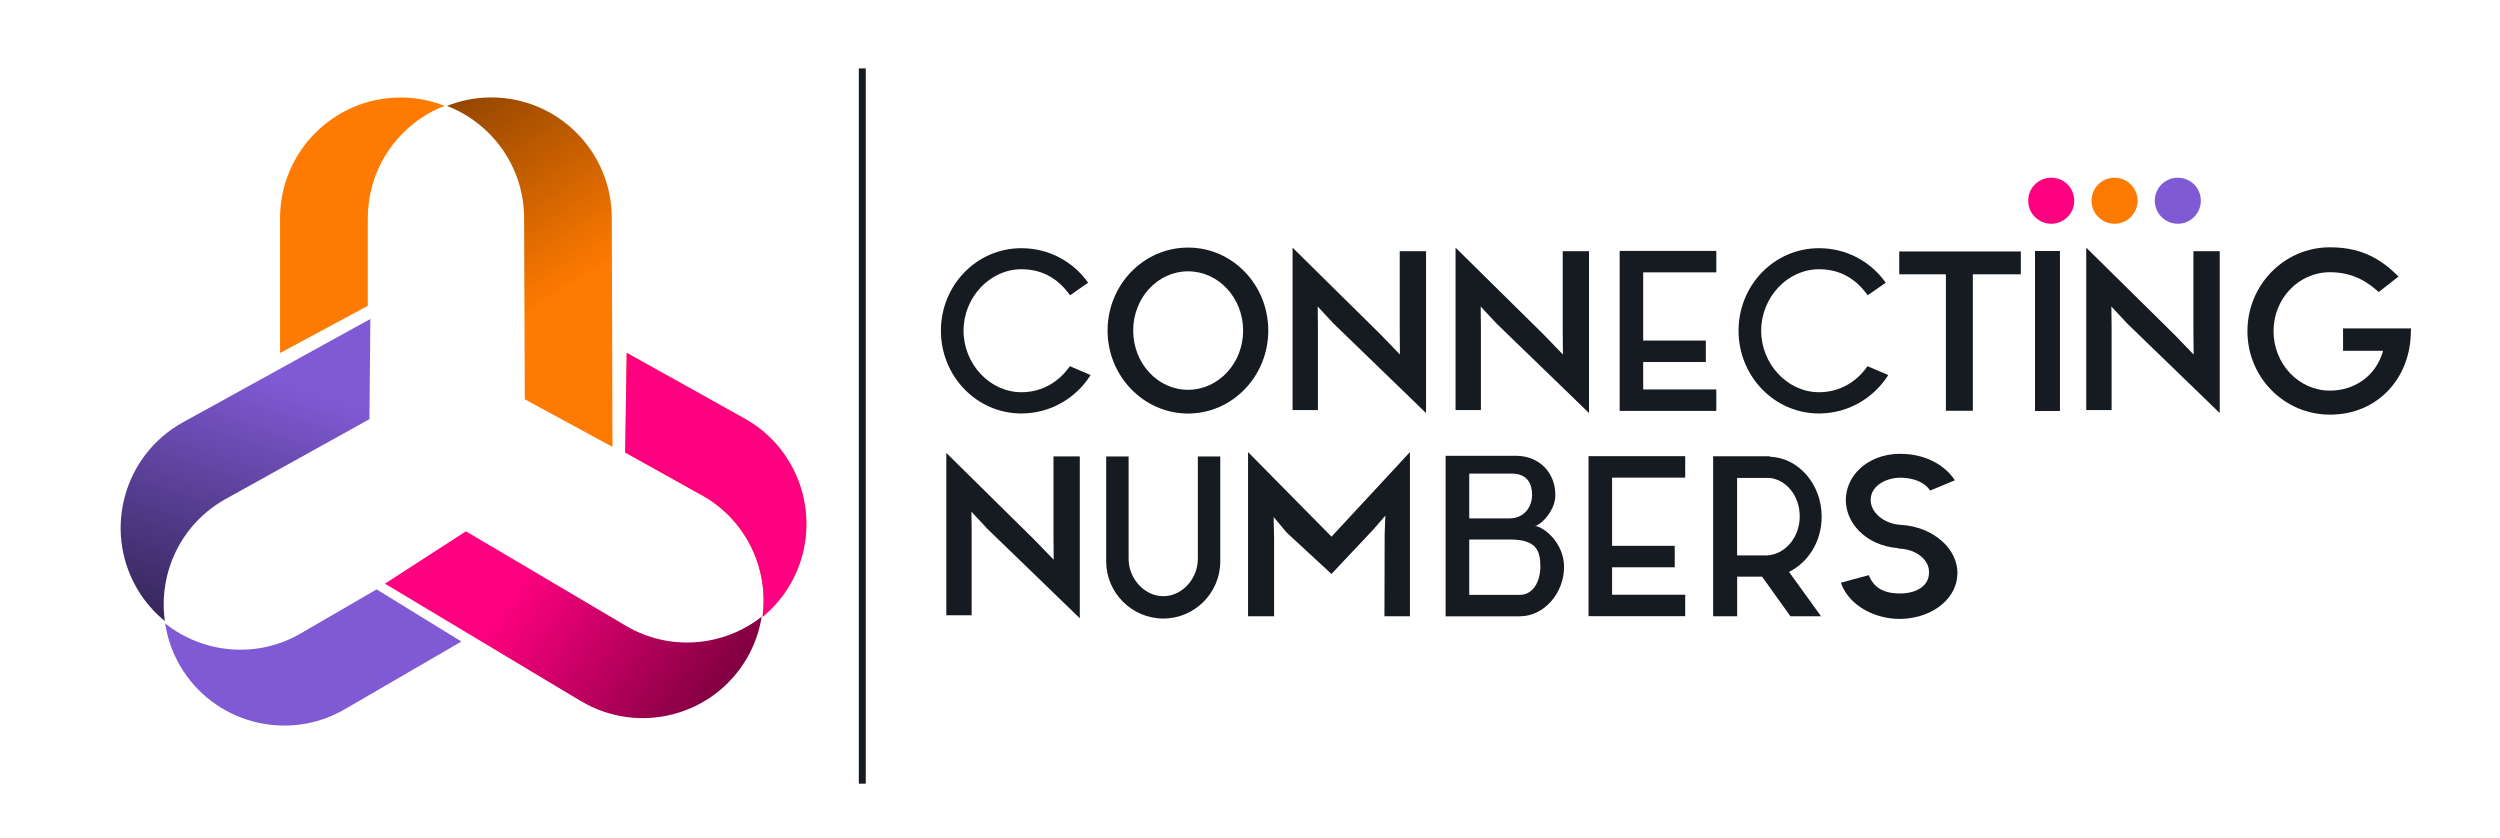 <?xml version="1.0" encoding="UTF-8"?>
<svg id="Layer_1" data-name="Layer 1" xmlns="http://www.w3.org/2000/svg" xmlns:xlink="http://www.w3.org/1999/xlink" viewBox="0 0 360 120.65">
  <defs>
    <style>
      .cls-1 {
        fill: url(#linear-gradient-2);
      }

      .cls-2 {
        fill: #805ad5;
      }

      .cls-3 {
        fill: #ff7a00;
      }

      .cls-4 {
        fill: #161b21;
      }

      .cls-5 {
        fill: #ff0080;
      }

      .cls-6 {
        fill: url(#linear-gradient-3);
      }

      .cls-7 {
        fill: url(#linear-gradient);
      }
    </style>
    <linearGradient id="linear-gradient" x1="39.51" y1="54.23" x2="18.26" y2="117.25" gradientUnits="userSpaceOnUse">
      <stop offset="0" stop-color="#805ad5"/>
      <stop offset="1" stop-color="#000"/>
    </linearGradient>
    <linearGradient id="linear-gradient-2" x1="75.92" y1="81.81" x2="130.75" y2="119.89" gradientUnits="userSpaceOnUse">
      <stop offset="0" stop-color="#ff0080"/>
      <stop offset="1" stop-color="#000"/>
    </linearGradient>
    <linearGradient id="linear-gradient-3" x1="81.8" y1="41.88" x2="41.61" y2="-21.83" gradientUnits="userSpaceOnUse">
      <stop offset="0" stop-color="#ff7a00"/>
      <stop offset="1" stop-color="#000"/>
    </linearGradient>
  </defs>
  <g>
    <path class="cls-3" d="M52.97,31.4c0-7.36,4.59-13.64,11.05-16.16-1.96-.77-4.09-1.2-6.32-1.2-9.59,0-17.37,7.78-17.37,17.37v19.42l12.63-6.79v-12.63Z"/>
    <path class="cls-7" d="M26.24,60.87c-8.36,4.7-11.34,15.28-6.64,23.65,1.09,1.95,2.51,3.58,4.14,4.92-.96-6.88,2.27-13.95,8.69-17.55l20.77-11.53,.13-14.43-27.09,14.94Z"/>
    <path class="cls-2" d="M43.31,91.21c-6.36,3.7-14.1,2.88-19.53-1.44,.32,2.08,1.01,4.14,2.13,6.07,4.82,8.29,15.45,11.11,23.74,6.29l16.79-9.75-12.21-7.51-10.92,6.34Z"/>
    <path class="cls-1" d="M83.73,101c8.26,4.87,18.91,2.13,23.78-6.14,1.13-1.92,1.84-3.97,2.17-6.05-5.46,4.28-13.2,5.05-19.54,1.31l-23.05-13.61-11.66,7.54,28.3,16.96Z"/>
    <path class="cls-3" d="M101.06,71.3c6.43,3.58,9.68,10.65,8.74,17.53,1.62-1.34,3.04-2.98,4.12-4.93,4.67-8.38,1.66-18.96-6.71-23.63l-16.96-9.45-.22,14.34,11.03,6.15Z"/>
    <path class="cls-5" d="M101.06,71.3c6.43,3.58,9.68,10.65,8.74,17.53,1.62-1.34,3.04-2.98,4.12-4.93,4.67-8.38,1.66-18.96-6.71-23.63l-16.96-9.45-.22,14.34,11.03,6.15Z"/>
    <path class="cls-6" d="M88.1,31.34c-.03-9.59-7.83-17.34-17.42-17.31-2.23,0-4.35,.45-6.31,1.22,6.47,2.51,11.08,8.77,11.1,16.13l.1,26.12,12.63,6.85-.1-33.01Z"/>
  </g>
  <g>
    <path class="cls-4" d="M157.05,54.01c-2.11,3.33-5.79,5.53-9.97,5.53-6.45,0-11.59-5.37-11.59-11.92s5.14-11.88,11.59-11.88c3.95,0,7.44,1.91,9.61,4.97l-2.6,1.81c-1.65-2.3-3.88-3.75-7.01-3.75-4.54,0-8.33,4.05-8.33,8.85s3.79,8.86,8.33,8.86c3.03,0,5.46-1.55,6.98-3.75l3,1.28Z"/>
    <path class="cls-4" d="M182.63,47.6c0,6.58-5.17,11.95-11.55,11.95s-11.59-5.37-11.59-11.95,5.17-11.95,11.59-11.95,11.55,5.37,11.55,11.95Zm-3.62,0c0-4.71-3.55-8.53-7.93-8.53s-7.9,3.82-7.9,8.53,3.52,8.53,7.9,8.53,7.93-3.82,7.93-8.53Z"/>
    <path class="cls-4" d="M186.12,35.65l12.71,12.54,2.76,2.86-.03-3.52v-11.36h3.79v23.31l-13.33-12.9-2.27-2.44,.03,2.86v12.05h-3.65v-23.41Z"/>
    <path class="cls-4" d="M209.59,35.65l12.71,12.54,2.76,2.86-.03-3.52v-11.36h3.79v23.31l-13.33-12.9-2.27-2.44,.03,2.86v12.05h-3.65v-23.41Z"/>
    <path class="cls-4" d="M236.62,39.23v9.81h9.02v3.09h-9.02v3.95h10.53v3.09h-13.92v-23.04h13.92v3.09h-10.53Z"/>
    <path class="cls-4" d="M271.91,54.01c-2.11,3.33-5.79,5.53-9.97,5.53-6.45,0-11.59-5.37-11.59-11.92s5.13-11.88,11.59-11.88c3.95,0,7.44,1.91,9.61,4.97l-2.6,1.81c-1.65-2.3-3.88-3.75-7.01-3.75-4.54,0-8.33,4.05-8.33,8.85s3.79,8.86,8.33,8.86c3.03,0,5.46-1.55,6.98-3.75l3,1.28Z"/>
    <path class="cls-4" d="M291,36.21v3.29h-6.91v19.65h-3.88v-19.65h-6.72v-3.29h17.51Z"/>
    <path class="cls-4" d="M296.63,59.18h-3.59v-23.04h3.59v23.04Z"/>
    <path class="cls-4" d="M300.41,35.65l12.71,12.54,2.76,2.86-.03-3.52v-11.36h3.79v23.31l-13.33-12.9-2.27-2.44,.03,2.86v12.05h-3.65v-23.41Z"/>
    <path class="cls-4" d="M347.16,47.69c0,6.68-4.71,12.02-11.65,12.02-6.55,0-11.88-5.33-11.88-12.02s5.33-12.08,11.88-12.08c5.04,0,7.74,2.11,9.88,4.21l-2.86,2.24c-1.45-1.35-3.62-2.86-7.01-2.86-4.51,0-8.13,3.79-8.13,8.49s3.62,8.56,8.13,8.56c3.56,0,6.65-2.14,7.64-5.73h-5.76v-3.23h9.78v.39Z"/>
    <path class="cls-4" d="M136.25,65.2l12.71,12.54,2.77,2.86-.03-3.52v-11.36h3.79v23.31l-13.33-12.9-2.27-2.44,.03,2.86v12.05h-3.65v-23.41Z"/>
    <path class="cls-4" d="M175.29,65.73h.43v15.11c0,4.54-3.69,8.23-8.2,8.23s-8.23-3.69-8.23-8.23v-15.11h3.23v14.75c0,2.8,2.24,5.37,5,5.37s4.97-2.57,4.97-5.37v-14.75h2.8Z"/>
    <path class="cls-4" d="M203.01,88.74h-3.65l.03-11.82,.1-2.67-1.74,2.01-6.02,6.39-6.45-5.96-1.88-2.24,.07,3.13v11.16h-3.75v-23.64l12.02,12.18,11.29-12.18v23.64Z"/>
    <path class="cls-4" d="M225.23,81.57c0,3.95-2.96,7.18-6.39,7.18h-10.67v-23.11h10.37c3.06,.1,5.43,2.34,5.43,5.66,0,1.78-1.32,3.59-2.57,4.31-.13,.1-.36,.13-.36,.13,0,0,.23,.03,.43,.1,1.91,.76,3.75,3.13,3.75,5.73Zm-13.66-13.37v6.45h5.76c2.27,0,3.29-1.78,3.29-3.39,0-1.51-.62-3.06-2.93-3.06h-6.12Zm10.24,13.37c0-2.21-.53-3.88-4.35-3.88h-5.89v7.97h7.28c1.91,0,2.96-1.91,2.96-4.08Z"/>
    <path class="cls-4" d="M232.14,68.79v9.81h9.02v3.09h-9.02v3.95h10.53v3.09h-13.92v-23.04h13.92v3.09h-10.53Z"/>
    <path class="cls-4" d="M257.62,82.35l4.61,6.39h-4.41l-4.08-5.7h-3.59v5.7h-3.46v-23.04h8.16v.07c4.15,.13,7.47,3.98,7.47,8.62,0,3.56-1.91,6.58-4.71,7.97Zm-7.47-2.37h4.34c2.57-.16,4.67-2.6,4.67-5.6s-1.91-5.27-4.31-5.56h-4.71v11.16Z"/>
    <path class="cls-4" d="M281.85,82.82c-.17,3.72-4.15,6.52-8.86,6.29-3.88-.23-6.98-2.44-7.9-5.2l4.02-1.09c.63,1.65,1.94,2.54,4.08,2.63,2.44,.13,4.51-.89,4.58-2.86,.16-1.91-1.75-3.46-4.21-3.59-.1,0-.16,0-.26-.07-4.58-.36-7.67-3.65-7.5-7.24,.23-3.75,3.82-6.62,8.49-6.32,3.23,.16,5.86,1.71,7.21,3.79l-3.56,1.48c-.72-1.12-2.17-1.74-3.85-1.84-2.37-.16-4.64,1.12-4.71,3.06-.1,1.91,1.91,3.59,4.35,3.72,4.71,.26,8.36,3.56,8.13,7.24Z"/>
  </g>
  <path class="cls-5" d="M298.69,28.9c0,1.83-1.48,3.32-3.31,3.32s-3.32-1.48-3.32-3.32,1.48-3.31,3.32-3.31,3.31,1.48,3.31,3.31Z"/>
  <path class="cls-3" d="M307.81,28.9c0,1.83-1.48,3.32-3.31,3.32s-3.32-1.48-3.32-3.32,1.49-3.31,3.32-3.31,3.31,1.48,3.31,3.31Z"/>
  <path class="cls-2" d="M316.92,28.9c0,1.83-1.48,3.32-3.31,3.32s-3.32-1.48-3.32-3.32,1.48-3.31,3.32-3.31,3.31,1.48,3.31,3.31Z"/>
  <rect class="cls-4" x="123.67" y="9.85" width="1" height="103"/>
</svg>